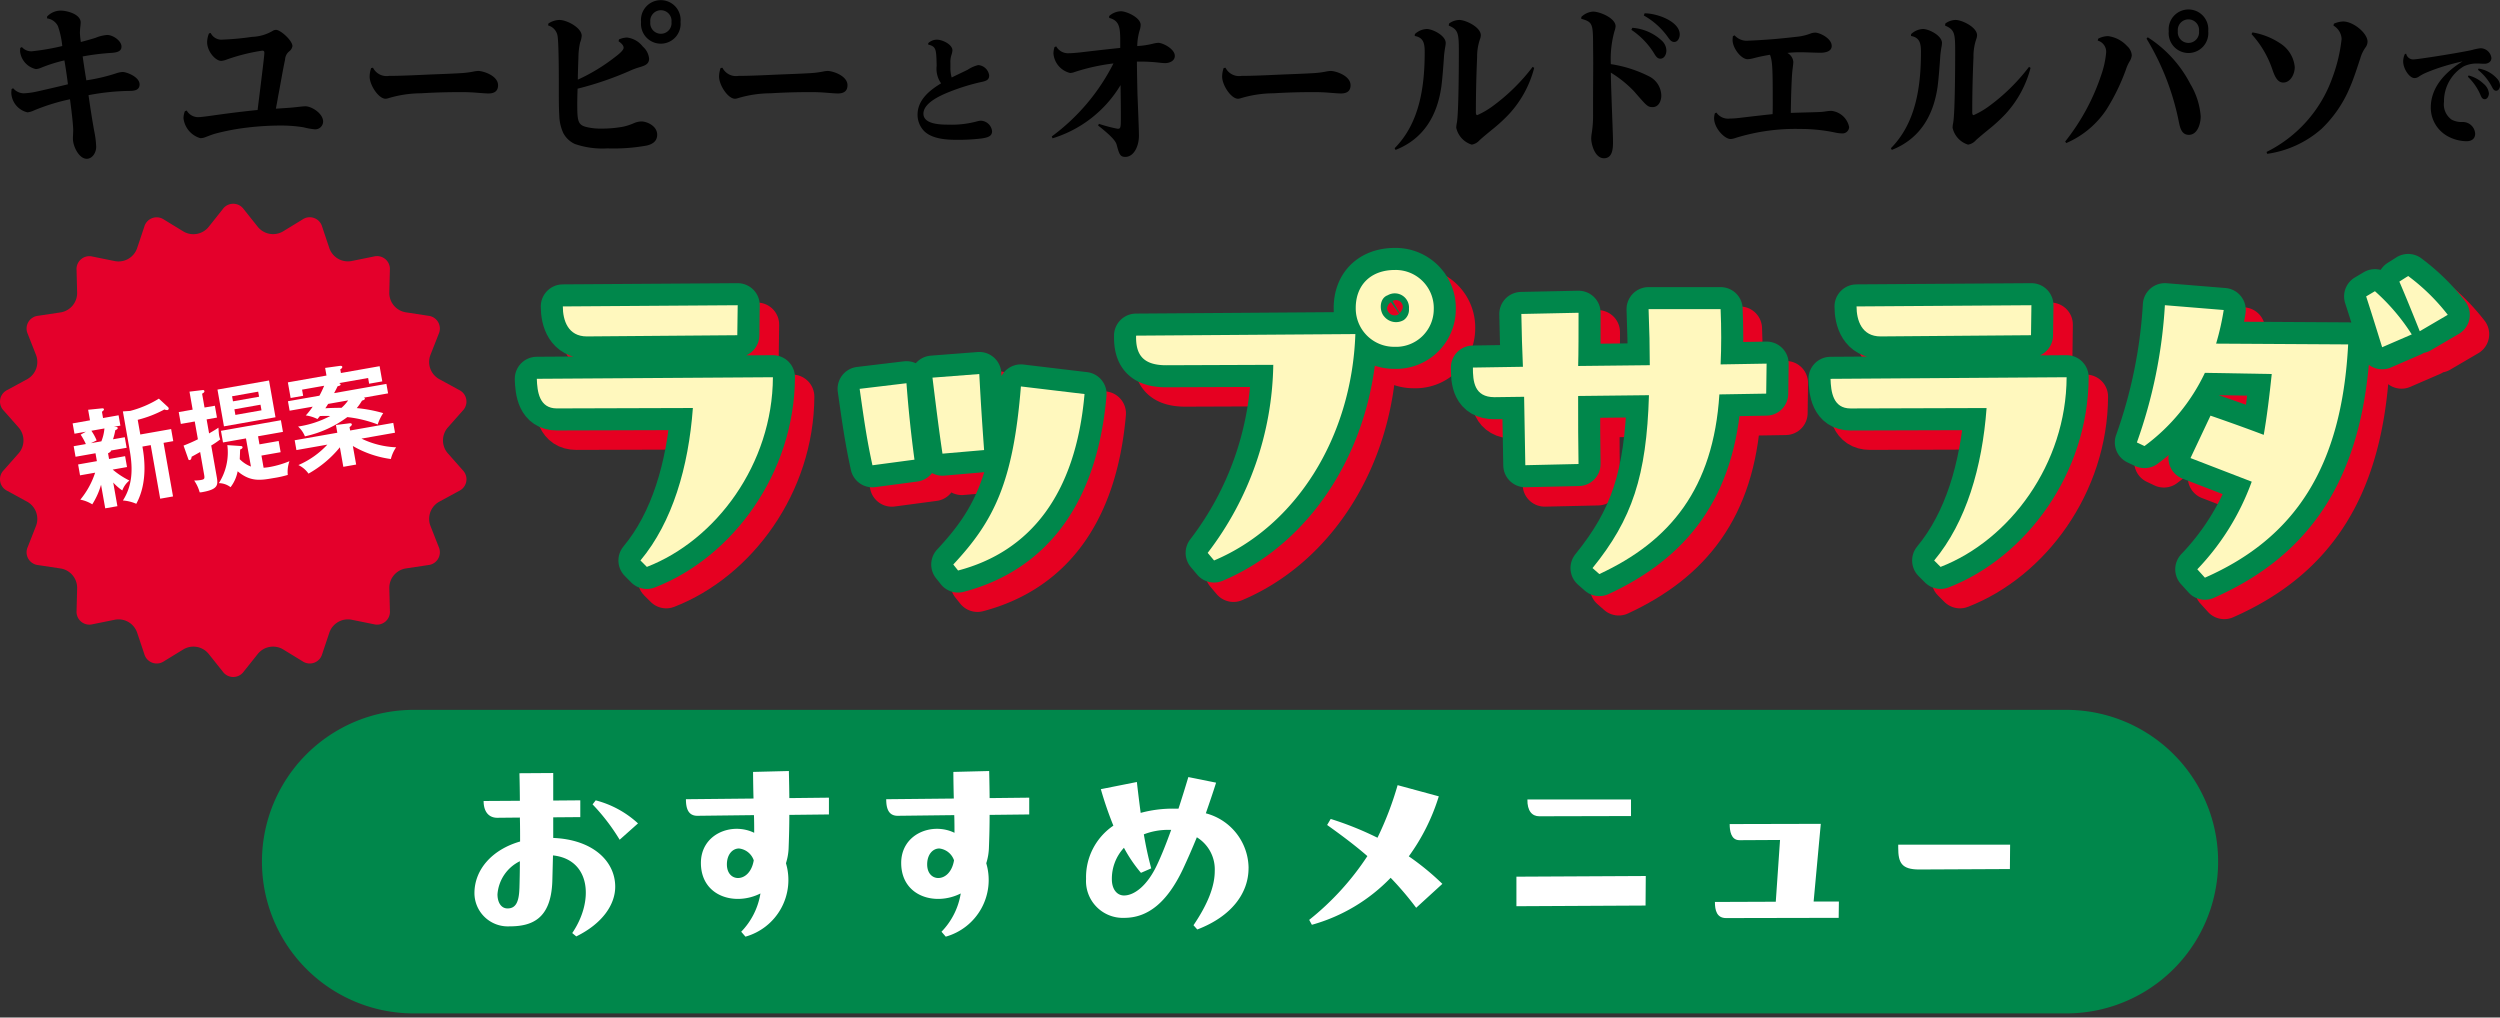 <svg data-name="グループ 404" xmlns="http://www.w3.org/2000/svg" width="316.7" height="128.899"><rect width="100%" height="100%" fill="#333333" stroke="none"/><defs><clipPath id="a"><path data-name="長方形 283" fill="none" d="M0 0h316.7v128.899H0z"/></clipPath></defs><g data-name="グループ 403" clip-path="url(#a)"><path data-name="パス 1211" d="M261.765 89.926H52.411a19.226 19.226 0 0 0 0 38.453h209.354a19.226 19.226 0 0 0 0-38.453" fill="#00874b"/><path data-name="パス 1212" d="M70.082 106.151c4.99.2 7.853 2.921 7.853 6.18 0 2.241-1.588 4.65-4.933 6.294l-.511-.425c2.807-4.139 2.3-9.328-2.438-9.837l-.085 3.288c-.17 4.82-2.636 5.7-5.443 5.7a4.228 4.228 0 0 1-4.423-4.2c0-3 2.24-5.529 5.783-6.549 0-1.021 0-2.041-.028-3.034l-2.863.028c-1.049 0-1.73-.736-1.73-2.126l4.593-.028c0-.738-.028-2.58-.056-3.488l4.281-.028v3.487l3.43-.028v2.126l-3.43.028zm-4.282 6.407c.028-.964.056-2.154.056-3.458a5.08 5.08 0 0 0-2.835 4.195c0 .964.425 1.786 1.276 1.786.992 0 1.446-.737 1.5-2.523m9.667-11.17a12.58 12.58 0 0 1 5.358 2.92l-2.324 2.07a25.688 25.688 0 0 0-3.43-4.479z" fill="#fff"/><path data-name="パス 1213" d="M105.009 101.048v2.126l-5.017.057c0 1.333-.03 2.637-.086 4.111a7.293 7.293 0 0 1-.341 2.013 7.456 7.456 0 0 1-5.131 9.3l-.538-.624a9.021 9.021 0 0 0 2.437-4.848c-3.2 1.616-7.456.4-7.541-3.742-.085-3.8 3.913-5.33 6.748-3.941 0-.709 0-1.446-.029-2.24l-7.172.085c-1.22 0-1.446-1.049-1.446-2.1l8.562-.085a156.234 156.234 0 0 1-.057-3.374l4.536-.114c.028 1.191.058 2.864.058 3.431zM93.5 111.226c.822 0 1.729-.709 1.985-2.24a2.234 2.234 0 0 0-1.871-1.5c-.822 0-1.531.765-1.531 2.013 0 1.133.652 1.729 1.417 1.729" fill="#fff"/><path data-name="パス 1214" d="M130.382 101.048v2.126l-5.018.057c0 1.333-.028 2.637-.085 4.111a7.293 7.293 0 0 1-.34 2.013 7.456 7.456 0 0 1-5.131 9.3l-.539-.624a9.024 9.024 0 0 0 2.438-4.848c-3.2 1.616-7.457.4-7.542-3.742-.085-3.8 3.913-5.33 6.748-3.941 0-.709 0-1.446-.028-2.24l-7.173.085c-1.219 0-1.446-1.049-1.446-2.1l8.562-.085a162.967 162.967 0 0 1-.057-3.374l4.537-.114c.028 1.191.056 2.864.056 3.431zm-11.51 10.178c.822 0 1.729-.709 1.984-2.24a2.234 2.234 0 0 0-1.871-1.5c-.822 0-1.531.765-1.531 2.013 0 1.133.652 1.729 1.418 1.729" fill="#fff"/><path data-name="パス 1215" d="M158.166 109.979c0 3.147-2.127 6.1-6.493 7.768l-.482-.539c1.843-2.722 2.693-4.961 2.693-6.86a4.767 4.767 0 0 0-2.268-4.281 88.813 88.813 0 0 1-1.758 4.026c-1.984 4.195-4.422 6.18-7.427 6.18a4.664 4.664 0 0 1-4.848-4.933 7.89 7.89 0 0 1 3.459-6.747 45.81 45.81 0 0 1-1.588-4.622l4.565-.907c.17 1.5.339 2.836.482 3.913a15.57 15.57 0 0 1 4.11-.539h.681c.4-1.219.822-2.58 1.247-4l3.516.709c-.426 1.36-.879 2.665-1.3 3.883a7.237 7.237 0 0 1 5.415 6.946m-9.81-4.848h-.482a8.393 8.393 0 0 0-2.977.567c.255 1.5.539 2.835.936 4.31l-1.3.566a17.888 17.888 0 0 1-2.155-3.174 5.764 5.764 0 0 0-1.531 4c0 1.247.652 2.069 1.588 2.041 1.276-.029 2.891-1.247 4.111-3.828.595-1.247 1.19-2.75 1.814-4.479" fill="#fff"/><path data-name="パス 1216" d="M179.4 115a39.638 39.638 0 0 0-3.232-3.8 22.1 22.1 0 0 1-9.979 5.953l-.341-.623a34.487 34.487 0 0 0 7.372-8.08c-1.531-1.333-3.232-2.608-5.1-3.941l.453-.765a40.33 40.33 0 0 1 5.926 2.381 41.056 41.056 0 0 0 2.551-6.662l5.217 1.417a25.8 25.8 0 0 1-3.8 7.6 32.973 32.973 0 0 1 4.253 3.488z" fill="#fff"/><path data-name="パス 1217" d="M192.1 114.8v-3.742l16.387-.085-.028 3.742zm14.516-13.523v2.1l-11.624.028c-.907 0-1.531-.681-1.5-2.126z" fill="#fff"/><path data-name="パス 1218" d="M230.658 104.365l-.907 9.838h3.2l-.028 2.069-14.261.029c-1.191 0-1.417-.993-1.417-2.041l7.711-.029.539-7.824-5.132.028c-1.1 0-1.247-1.219-1.247-2.042z" fill="#fff"/><path data-name="パス 1219" d="M240.467 107h14.175l-.028 3.091-11.482.056c-2.24 0-2.665-.85-2.665-2.75z" fill="#fff"/><path data-name="パス 1220" d="M28.214 26.5a1.63 1.63 0 0 1 2.661 0l1.809 2.269a2.486 2.486 0 0 0 3.151.556l2.476-1.514a1.63 1.63 0 0 1 2.5.91l.923 2.752a2.488 2.488 0 0 0 2.772 1.6l2.844-.576a1.63 1.63 0 0 1 2.039 1.71l-.074 2.9a2.49 2.49 0 0 0 2.058 2.452l2.87.441a1.629 1.629 0 0 1 1.331 2.3L54.513 45a2.489 2.489 0 0 0 1.094 3.008l2.549 1.392a1.629 1.629 0 0 1 .463 2.62L56.7 54.192a2.488 2.488 0 0 0 0 3.2l1.921 2.175a1.63 1.63 0 0 1-.463 2.621l-2.549 1.387a2.489 2.489 0 0 0-1.094 3.008l1.061 2.7a1.63 1.63 0 0 1-1.331 2.3l-2.869.432a2.49 2.49 0 0 0-2.058 2.451l.074 2.9a1.63 1.63 0 0 1-2.039 1.71l-2.844-.576a2.489 2.489 0 0 0-2.772 1.6l-.923 2.752a1.63 1.63 0 0 1-2.5.91l-2.476-1.514a2.487 2.487 0 0 0-3.151.555l-1.809 2.27a1.63 1.63 0 0 1-2.661 0l-1.809-2.27a2.487 2.487 0 0 0-3.151-.555l-2.476 1.514a1.63 1.63 0 0 1-2.5-.91l-.923-2.752a2.489 2.489 0 0 0-2.772-1.6l-2.844.576A1.63 1.63 0 0 1 9.7 77.373l.073-2.9a2.488 2.488 0 0 0-2.058-2.453l-2.869-.432a1.63 1.63 0 0 1-1.331-2.3l1.061-2.7a2.489 2.489 0 0 0-1.094-3.008L.933 62.188a1.63 1.63 0 0 1-.463-2.621l1.921-2.175a2.488 2.488 0 0 0 0-3.2L.47 52.016A1.629 1.629 0 0 1 .933 49.4l2.549-1.387A2.489 2.489 0 0 0 4.576 45l-1.061-2.7A1.629 1.629 0 0 1 4.846 40l2.869-.432a2.488 2.488 0 0 0 2.057-2.452l-.073-2.9a1.63 1.63 0 0 1 2.039-1.71l2.844.576a2.489 2.489 0 0 0 2.772-1.6l.923-2.752a1.63 1.63 0 0 1 2.5-.91l2.476 1.514a2.486 2.486 0 0 0 3.151-.556z" fill="#e4002b"/><path data-name="パス 1221" d="M13.813 58.146l2.035-.359.243 1.379-1.816.32a10.5 10.5 0 0 0 2.118 1.388 2.867 2.867 0 0 0-.9 1.257 6.3 6.3 0 0 1-1.15-1.007l.53 3-1.543.271-.53-2.986a9.368 9.368 0 0 1-1.112 2.479 4.543 4.543 0 0 0-1.513-.593 10.391 10.391 0 0 0 1.876-3.416l-1.912.337-.243-1.379 2.377-.419-.176-1-2.527.446-.236-1.338 1.543-.272a8.24 8.24 0 0 0-.661-1.194l.667-.372-1.448.256-.235-1.309 2.2-.388-.235-1.339 1.674-.169c.248-.029.312.016.329.111s-.094.186-.254.313l.139.793 1.968-.348.231 1.312-.834.147c.34.011.468.016.49.139s-.068.182-.3.292a8.651 8.651 0 0 1-.29 1.15l1.489-.261.236 1.337-1.981.349c0 .169-.26.285-.375.349zm-2.236-3.578a6.541 6.541 0 0 1 .666 1.221l-.727.353 1.325-.233a5.607 5.607 0 0 0 .388-1.633zm3.99-2.451l.919-.062a13.2 13.2 0 0 0 3.641-1.555l1.142 1.052a.3.3 0 0 1 .1.166.185.185 0 0 1-.171.227.719.719 0 0 1-.365-.076 14.576 14.576 0 0 1-3.388 1.314l.328 1.859 3.906-.689.27 1.53-1.23.216 1.2 6.79-1.626.286-1.2-6.789-1.051.185c.177 1.012.777 4.412-.779 7.251a5.145 5.145 0 0 0-1.693-.42c1.413-2.207 1.182-4.561.832-6.542z" fill="#fff"/><path data-name="パス 1222" d="M27.22 51.4l.265 1.5-1.311.23.313 1.776c.791-.463.943-.56 1.182-.729.022.292.045.738.091 1a2.137 2.137 0 0 0 .141.483 10.233 10.233 0 0 1-1.144.778l.679 3.851c.19 1.08.3 1.681-1.794 2.05a1.514 1.514 0 0 1-.346.032 4.935 4.935 0 0 0-.7-1.5 4.844 4.844 0 0 0 .889-.072c.478-.084.457-.207.34-.862l-.471-2.678c-.524.3-.731.41-1.078.6-.023.187-.058.39-.249.424-.1.017-.148-.044-.181-.151l-.593-1.685a19.755 19.755 0 0 0 1.817-.8l-.4-2.254-1.762.31-.265-1.5 1.762-.31-.4-2.28 1.67-.2a.175.175 0 0 1 .22.131c.026.151-.153.252-.293.332l.308 1.749zm6.859-3.2l.822 4.659-6.53 1.151-.821-4.658zm-3.593 8.3c.1.011.214.019.236.142.029.164-.155.239-.3.307-.009.183-.04 1.048-.052 1.22a4.007 4.007 0 0 0 1.418.933l-.628-3.565-2.91.513-.26-1.475 7.595-1.34.26 1.475-3.155.557.18 1.024 2.432-.428.25 1.421-2.431.428.272 1.543a7.378 7.378 0 0 0 .8-.1 12.134 12.134 0 0 0 2.476-.732 4 4 0 0 0-.214 1.741 13.457 13.457 0 0 1-1.816.4c-1.626.287-2.925.5-4.532-.863a4.745 4.745 0 0 1-.9 2.017 2.471 2.471 0 0 0-1.485-.513 7.227 7.227 0 0 0 1.078-4.817zm2.335-6.243l-.113-.641-3.308.584.114.641zm-3.127 1.594l.125.711 3.306-.583-.125-.711z" fill="#fff"/><path data-name="パス 1223" d="M36.689 52.028l-.212-1.2 3.988-.7a13.206 13.206 0 0 0 .6-1.261l-2.8.494.137.779-1.585.279-.35-1.981 4.891-.863-.171-.968 1.842-.254c.055-.01.3-.04.33.11s-.15.266-.252.326l.081.464 4.9-.864.34 1.926-1.666.294-.128-.725-3.688.65c.073.016.183.082.2.163.026.151-.247.2-.381.237-.121.274-.238.492-.439.866l6.625-1.168.212 1.2-3.074.542c.045.02.119.034.133.117.027.15-.269.231-.362.261a7.417 7.417 0 0 1-.664.947 18.012 18.012 0 0 1 3.351.635 5.881 5.881 0 0 0-.7 1.435A15.489 15.489 0 0 0 44 52.838a13.989 13.989 0 0 1-5.373 2.439 3.378 3.378 0 0 0-.866-1.242 12.661 12.661 0 0 0 4.074-1.335 15.43 15.43 0 0 0-1.309.006c-.163.2-.2.246-.314.379a4.664 4.664 0 0 0-1.475-.458 8.925 8.925 0 0 0 .875-1.111zm8.428 6.823l-1.625.286-.436-2.472A13.936 13.936 0 0 1 39.08 60a3.253 3.253 0 0 0-1.28-1.085 10.888 10.888 0 0 0 3.67-2.59l-3.92.691-.219-1.244 5.4-.951-.174-.983 1.667-.209c.082-.015.316-.042.345.121.022.123-.113.232-.288.361l.075.424 5.464-.964.219 1.243-4.248.75a11.143 11.143 0 0 0 4.39 1.1 4.638 4.638 0 0 0-.667 1.484A13.01 13.01 0 0 1 44.7 56.5zm-3.552-7.683c-.076.126-.13.22-.353.555.682-.05 1.343-.054 2.058-.067a4.91 4.91 0 0 0 .835-.935z" fill="#fff"/><path data-name="パス 1224" d="M100.368 50.244c-.051 11-7.2 20.63-15.968 24.027l-.81-.811c4.055-4.866 6.083-11.811 6.639-19.313L73 54.2c-2.231 0-2.484-2.129-2.535-3.751zm-4.512-5.323l-19.056.152c-2.383 0-3.041-2.027-3.041-3.8l22.152-.152z" fill="#e60021"/><path data-name="パス 1225" d="M100.368 50.244c-.051 11-7.2 20.63-15.968 24.027l-.81-.811c4.055-4.866 6.083-11.811 6.639-19.313L73 54.2c-2.231 0-2.484-2.129-2.535-3.751zm-4.512-5.323l-19.056.152c-2.383 0-3.041-2.027-3.041-3.8l22.152-.152z" fill="none" stroke="#e60021" stroke-linecap="round" stroke-linejoin="round" stroke-width="5.587"/><path data-name="パス 1226" d="M117.286 51a165.2 165.2 0 0 0 1.014 9.682l-5.323.71c-.71-3.245-1.064-5.728-1.622-9.682zm9.226-1.166c.2 3.8.354 6.083.608 9.631l-5.272.456c-.456-3.04-.861-6.335-1.267-9.63zm13.331 2.535c-1.115 12.774-6.944 19.972-16.018 22.355l-.608-.761c5.17-5.525 7.6-10.442 8.566-22.557z" fill="#e60021"/><path data-name="パス 1227" d="M117.286 51a165.2 165.2 0 0 0 1.014 9.682l-5.323.71c-.71-3.245-1.064-5.728-1.622-9.682zm9.226-1.166c.2 3.8.354 6.083.608 9.631l-5.272.456c-.456-3.04-.861-6.335-1.267-9.63zm13.331 2.535c-1.115 12.774-6.944 19.972-16.018 22.355l-.608-.761c5.17-5.525 7.6-10.442 8.566-22.557z" fill="none" stroke="#e60021" stroke-linecap="round" stroke-linejoin="round" stroke-width="5.587"/><path data-name="パス 1228" d="M150.174 48.724c-3.042 0-3.8-1.47-3.8-3.549v-.2l27.779-.2C173.7 57.9 166.6 69.1 156.257 73.46l-.811-.963a40.124 40.124 0 0 0 8.313-23.824zm33.912-7.1a4.773 4.773 0 0 1-4.968 4.765 4.858 4.858 0 0 1-4.917-4.917c0-2.89 1.876-4.816 4.968-4.816a4.831 4.831 0 0 1 4.917 4.968m-3.143-.051a1.8 1.8 0 0 0-2.687-1.723c-1.115.4-1.064 2.027-.456 2.686a1.932 1.932 0 0 0 2.484.456 1.6 1.6 0 0 0 .659-1.419" fill="#e60021"/><path data-name="パス 1229" d="M150.174 48.724c-3.042 0-3.8-1.47-3.8-3.549v-.2l27.779-.2C173.7 57.9 166.6 69.1 156.257 73.46l-.811-.963a40.124 40.124 0 0 0 8.313-23.824zm33.912-7.1a4.773 4.773 0 0 1-4.968 4.765 4.858 4.858 0 0 1-4.917-4.917c0-2.89 1.876-4.816 4.968-4.816a4.831 4.831 0 0 1 4.917 4.971zm-3.143-.051a1.8 1.8 0 0 0-2.687-1.723c-1.115.4-1.064 2.027-.456 2.686a1.932 1.932 0 0 0 2.484.456 1.6 1.6 0 0 0 .659-1.416z" fill="none" stroke="#e60021" stroke-linecap="round" stroke-linejoin="round" stroke-width="5.587"/><path data-name="パス 1230" d="M226.249 48.52l-.051 3.8-5.931.1c-.76 11.912-6.234 18.6-15.207 22.759l-.862-.76c5.019-6.184 6.844-11.659 7.148-21.9l-8.972.1c0 2.94 0 6.235.05 8.617l-6.741.152-.152-8.667-3.751.05c-2.586 0-2.738-2.027-2.738-3.751l6.337-.1c-.1-2.18-.152-4.208-.2-6.691l7.248-.152c0 1.774 0 5.373-.05 6.742l9.074-.1c0-2.18-.051-4.511-.153-7.1h9.124q.153 3.651 0 7z" fill="#e60021"/><path data-name="パス 1231" d="M226.249 48.52l-.051 3.8-5.931.1c-.76 11.912-6.234 18.6-15.207 22.759l-.862-.76c5.019-6.184 6.844-11.659 7.148-21.9l-8.972.1c0 2.94 0 6.235.05 8.617l-6.741.152-.152-8.667-3.751.05c-2.586 0-2.738-2.027-2.738-3.751l6.337-.1c-.1-2.18-.152-4.208-.2-6.691l7.248-.152c0 1.774 0 5.373-.05 6.742l9.074-.1c0-2.18-.051-4.511-.153-7.1h9.124q.153 3.651 0 7z" fill="none" stroke="#e60021" stroke-linecap="round" stroke-linejoin="round" stroke-width="5.587"/><path data-name="パス 1232" d="M264.256 50.244c-.051 11-7.2 20.63-15.968 24.027l-.811-.811c4.055-4.866 6.083-11.811 6.64-19.313l-17.234.051c-2.231 0-2.484-2.129-2.535-3.751zm-4.512-5.323l-19.06.152c-2.382 0-3.041-2.027-3.041-3.8l22.152-.152z" fill="#e60021"/><path data-name="パス 1233" d="M264.256 50.244c-.051 11-7.2 20.63-15.968 24.027l-.811-.811c4.055-4.866 6.083-11.811 6.64-19.313l-17.234.051c-2.231 0-2.484-2.129-2.535-3.751zm-4.512-5.323l-19.06.152c-2.382 0-3.041-2.027-3.041-3.8l22.152-.152z" fill="none" stroke="#e60021" stroke-linecap="round" stroke-linejoin="round" stroke-width="5.587"/><path data-name="パス 1234" d="M284.155 41.727a32.974 32.974 0 0 1-.964 4.259l16.728.1c-.811 15.562-6.741 24.534-18.147 29.552l-.963-1.064a31.537 31.537 0 0 0 6.894-11.1l-7.756-2.991 2.535-5.373c2.331.811 4.613 1.622 6.742 2.433.4-2.281.71-4.816 1.014-7.7l-8.466-.152a24.567 24.567 0 0 1-7.654 9.276l-.963-.456a62.293 62.293 0 0 0 3.545-17.392zm19.157-2.382a25.977 25.977 0 0 1 4.664 5.474l-3.751 1.623c-.659-2.129-1.318-4.258-2.027-6.438zm4.208-1.926a25.706 25.706 0 0 1 5.018 4.917l-3.548 2.078c-.811-2.027-1.774-4.41-2.585-6.286z" fill="#e60021"/><path data-name="パス 1235" d="M284.155 41.727a32.974 32.974 0 0 1-.964 4.259l16.728.1c-.811 15.562-6.741 24.534-18.147 29.552l-.963-1.064a31.537 31.537 0 0 0 6.894-11.1l-7.756-2.991 2.535-5.373c2.331.811 4.613 1.622 6.742 2.433.4-2.281.71-4.816 1.014-7.7l-8.466-.152a24.567 24.567 0 0 1-7.654 9.276l-.963-.456a62.293 62.293 0 0 0 3.545-17.392zm19.157-2.382a25.977 25.977 0 0 1 4.664 5.474l-3.751 1.623c-.659-2.129-1.318-4.258-2.027-6.438zm4.208-1.926a25.706 25.706 0 0 1 5.018 4.917l-3.548 2.078c-.811-2.027-1.774-4.41-2.585-6.286z" fill="none" stroke="#e60021" stroke-linecap="round" stroke-linejoin="round" stroke-width="5.587"/><path data-name="パス 1236" d="M97.913 47.788c-.051 11-7.2 20.63-15.968 24.027L81.134 71c4.055-4.866 6.083-11.812 6.64-19.314l-17.234.052c-2.231 0-2.484-2.129-2.535-3.751zM93.4 42.465l-19.06.153c-2.382 0-3.041-2.028-3.041-3.8l22.152-.152z" fill="#00874b"/><path data-name="パス 1237" d="M97.913 47.788c-.051 11-7.2 20.63-15.968 24.027L81.134 71c4.055-4.866 6.083-11.812 6.64-19.314l-17.234.052c-2.231 0-2.484-2.129-2.535-3.751zM93.4 42.465l-19.06.153c-2.382 0-3.041-2.028-3.041-3.8l22.152-.152z" fill="none" stroke="#00874b" stroke-linecap="round" stroke-linejoin="round" stroke-width="5.587"/><path data-name="パス 1238" d="M114.831 48.548a165.2 165.2 0 0 0 1.014 9.682l-5.323.71c-.71-3.245-1.064-5.728-1.622-9.682zm9.226-1.166c.2 3.8.354 6.083.608 9.631l-5.272.456c-.456-3.04-.861-6.335-1.267-9.63zm13.331 2.535c-1.115 12.774-6.944 19.972-16.018 22.355l-.608-.761c5.17-5.525 7.6-10.442 8.566-22.557z" fill="#00874b"/><path data-name="パス 1239" d="M114.831 48.548a165.2 165.2 0 0 0 1.014 9.682l-5.323.71c-.71-3.245-1.064-5.728-1.622-9.682zm9.226-1.166c.2 3.8.354 6.083.608 9.631l-5.272.456c-.456-3.04-.861-6.335-1.267-9.63zm13.331 2.535c-1.115 12.774-6.944 19.972-16.018 22.355l-.608-.761c5.17-5.525 7.6-10.442 8.566-22.557z" fill="none" stroke="#00874b" stroke-linecap="round" stroke-linejoin="round" stroke-width="5.587"/><path data-name="パス 1240" d="M147.718 46.268c-3.042 0-3.8-1.47-3.8-3.549v-.2l27.779-.2C171.239 55.442 164.142 66.645 153.8 71l-.811-.963a40.124 40.124 0 0 0 8.311-23.82zm33.912-7.1a4.773 4.773 0 0 1-4.968 4.765 4.858 4.858 0 0 1-4.917-4.917c0-2.89 1.876-4.816 4.968-4.816a4.831 4.831 0 0 1 4.917 4.968m-3.143-.051A1.8 1.8 0 0 0 175.8 37.4c-1.115.4-1.064 2.027-.456 2.686a1.932 1.932 0 0 0 2.484.456 1.6 1.6 0 0 0 .659-1.419" fill="#00874b"/><path data-name="パス 1241" d="M147.718 46.268c-3.042 0-3.8-1.47-3.8-3.549v-.2l27.779-.2C171.239 55.442 164.142 66.645 153.8 71l-.811-.963a40.124 40.124 0 0 0 8.311-23.82zm33.912-7.1a4.773 4.773 0 0 1-4.968 4.765 4.858 4.858 0 0 1-4.917-4.917c0-2.89 1.876-4.816 4.968-4.816a4.831 4.831 0 0 1 4.917 4.971zm-3.143-.051A1.8 1.8 0 0 0 175.8 37.4c-1.115.4-1.064 2.027-.456 2.686a1.932 1.932 0 0 0 2.484.456 1.6 1.6 0 0 0 .659-1.422z" fill="none" stroke="#00874b" stroke-linecap="round" stroke-linejoin="round" stroke-width="5.587"/><path data-name="パス 1242" d="M223.793 46.064l-.051 3.8-5.931.1c-.76 11.912-6.234 18.6-15.207 22.759l-.862-.76c5.019-6.184 6.844-11.659 7.148-21.9l-8.972.1c0 2.94 0 6.235.05 8.617l-6.741.152-.152-8.667-3.751.05c-2.586 0-2.738-2.027-2.738-3.751l6.337-.1c-.1-2.18-.152-4.208-.2-6.691l7.248-.152c0 1.774 0 5.373-.05 6.742l9.074-.1c0-2.18-.051-4.511-.153-7.1h9.124q.153 3.651 0 7z" fill="#00874b"/><path data-name="パス 1243" d="M223.793 46.064l-.051 3.8-5.931.1c-.76 11.912-6.234 18.6-15.207 22.759l-.862-.76c5.019-6.184 6.844-11.659 7.148-21.9l-8.972.1c0 2.94 0 6.235.05 8.617l-6.741.152-.152-8.667-3.751.05c-2.586 0-2.738-2.027-2.738-3.751l6.337-.1c-.1-2.18-.152-4.208-.2-6.691l7.248-.152c0 1.774 0 5.373-.05 6.742l9.074-.1c0-2.18-.051-4.511-.153-7.1h9.124q.153 3.651 0 7z" fill="none" stroke="#00874b" stroke-linecap="round" stroke-linejoin="round" stroke-width="5.587"/><path data-name="パス 1244" d="M261.8 47.788c-.051 11-7.2 20.63-15.968 24.027l-.811-.81c4.055-4.866 6.083-11.812 6.64-19.314l-17.234.052c-2.231 0-2.484-2.129-2.535-3.751zm-4.512-5.323l-19.06.153c-2.382 0-3.041-2.028-3.041-3.8l22.152-.152z" fill="#00874b"/><path data-name="パス 1245" d="M261.8 47.788c-.051 11-7.2 20.63-15.968 24.027l-.811-.81c4.055-4.866 6.083-11.812 6.64-19.314l-17.234.052c-2.231 0-2.484-2.129-2.535-3.751zm-4.512-5.323l-19.06.153c-2.382 0-3.041-2.028-3.041-3.8l22.152-.152z" fill="none" stroke="#00874b" stroke-linecap="round" stroke-linejoin="round" stroke-width="5.587"/><path data-name="パス 1246" d="M281.7 39.272a32.915 32.915 0 0 1-.964 4.258l16.728.1c-.811 15.562-6.741 24.534-18.147 29.552l-.963-1.064a31.537 31.537 0 0 0 6.894-11.1l-7.756-2.991 2.535-5.373c2.331.811 4.613 1.622 6.742 2.433.4-2.281.71-4.816 1.014-7.705l-8.466-.152a24.567 24.567 0 0 1-7.654 9.276l-.963-.456a62.291 62.291 0 0 0 3.548-17.387zm19.157-2.382a25.976 25.976 0 0 1 4.664 5.474l-3.751 1.623c-.659-2.129-1.318-4.258-2.027-6.438zm4.208-1.926a25.707 25.707 0 0 1 5.018 4.917l-3.548 2.078c-.811-2.027-1.774-4.41-2.585-6.286z" fill="#00874b"/><path data-name="パス 1247" d="M281.7 39.272a32.915 32.915 0 0 1-.964 4.258l16.728.1c-.811 15.562-6.741 24.534-18.147 29.552l-.963-1.064a31.537 31.537 0 0 0 6.894-11.1l-7.756-2.991 2.535-5.373c2.331.811 4.613 1.622 6.742 2.433.4-2.281.71-4.816 1.014-7.705l-8.466-.152a24.567 24.567 0 0 1-7.654 9.276l-.963-.456a62.291 62.291 0 0 0 3.548-17.387zm19.157-2.382a25.976 25.976 0 0 1 4.664 5.474l-3.751 1.623c-.659-2.129-1.318-4.258-2.027-6.438zm4.208-1.926a25.707 25.707 0 0 1 5.018 4.917l-3.548 2.078c-.811-2.027-1.774-4.41-2.585-6.286z" fill="none" stroke="#00874b" stroke-linecap="round" stroke-linejoin="round" stroke-width="5.587"/><path data-name="パス 1248" d="M97.913 47.788c-.051 11-7.2 20.63-15.968 24.027L81.134 71c4.055-4.866 6.083-11.812 6.64-19.314l-17.234.052c-2.231 0-2.484-2.129-2.535-3.751zM93.4 42.465l-19.06.153c-2.382 0-3.041-2.028-3.041-3.8l22.152-.152z" fill="#fff8be"/><path data-name="パス 1249" d="M114.831 48.548a165.2 165.2 0 0 0 1.014 9.682l-5.323.71c-.71-3.245-1.064-5.728-1.622-9.682zm9.226-1.166c.2 3.8.354 6.083.608 9.631l-5.272.456c-.456-3.04-.861-6.335-1.267-9.63zm13.331 2.535c-1.115 12.774-6.944 19.972-16.018 22.355l-.608-.761c5.17-5.525 7.6-10.442 8.566-22.557z" fill="#fff8be"/><path data-name="パス 1250" d="M147.718 46.268c-3.042 0-3.8-1.47-3.8-3.549v-.2l27.779-.2C171.239 55.442 164.142 66.645 153.8 71l-.811-.963a40.124 40.124 0 0 0 8.311-23.82zm33.912-7.1a4.773 4.773 0 0 1-4.968 4.765 4.858 4.858 0 0 1-4.917-4.917c0-2.89 1.876-4.816 4.968-4.816a4.831 4.831 0 0 1 4.917 4.968m-3.143-.051A1.8 1.8 0 0 0 175.8 37.4c-1.115.4-1.064 2.027-.456 2.686a1.932 1.932 0 0 0 2.484.456 1.6 1.6 0 0 0 .659-1.419" fill="#fff8be"/><path data-name="パス 1251" d="M223.793 46.064l-.051 3.8-5.931.1c-.76 11.912-6.234 18.6-15.207 22.759l-.862-.76c5.019-6.184 6.844-11.659 7.148-21.9l-8.972.1c0 2.94 0 6.235.05 8.617l-6.741.152-.152-8.667-3.751.05c-2.586 0-2.738-2.027-2.738-3.751l6.337-.1c-.1-2.18-.152-4.208-.2-6.691l7.248-.152c0 1.774 0 5.373-.05 6.742l9.074-.1c0-2.18-.051-4.511-.153-7.1h9.124q.153 3.651 0 7z" fill="#fff8be"/><path data-name="パス 1252" d="M261.8 47.788c-.051 11-7.2 20.63-15.968 24.027l-.811-.81c4.055-4.866 6.083-11.812 6.64-19.314l-17.234.052c-2.231 0-2.484-2.129-2.535-3.751zm-4.512-5.323l-19.06.153c-2.382 0-3.041-2.028-3.041-3.8l22.152-.152z" fill="#fff8be"/><path data-name="パス 1253" d="M281.7 39.272a32.915 32.915 0 0 1-.964 4.258l16.728.1c-.811 15.562-6.741 24.534-18.147 29.552l-.963-1.064a31.537 31.537 0 0 0 6.894-11.1l-7.756-2.991 2.535-5.373c2.331.811 4.613 1.622 6.742 2.433.4-2.281.71-4.816 1.014-7.705l-8.466-.152a24.567 24.567 0 0 1-7.654 9.276l-.963-.456a62.291 62.291 0 0 0 3.548-17.387zm19.157-2.382a25.976 25.976 0 0 1 4.664 5.474l-3.751 1.623c-.659-2.129-1.318-4.258-2.027-6.438zm4.208-1.926a25.707 25.707 0 0 1 5.018 4.917l-3.548 2.078c-.811-2.027-1.774-4.41-2.585-6.286z" fill="#fff8be"/><path data-name="パス 1254" d="M12.144 4.775a4.86 4.86 0 0 1 1.419-.346c.777 0 1.827.756 1.827 1.469 0 .476-.311.734-1.244.8a30.042 30.042 0 0 0-3.674.453c.155 1.081.311 2.118.466 3.025a22.736 22.736 0 0 0 3.77-.885 3.2 3.2 0 0 1 .818-.173c.525 0 2.158.626 2.158 1.577 0 .756-.72.821-1.3.821a29.518 29.518 0 0 0-5.171.54c.234 1.642.448 3.025.72 4.537a11.672 11.672 0 0 1 .252 2.01c0 .735-.485 1.512-1.2 1.512-.972 0-1.749-1.577-1.749-2.549 0-.26.038-.8.038-1.059 0-.519-.136-1.923-.408-3.932a25.649 25.649 0 0 0-4.529 1.4 2.7 2.7 0 0 1-.856.259A2.651 2.651 0 0 1 1.432 11.8a4.767 4.767 0 0 1 .038-.518l.195-.107a1.806 1.806 0 0 0 1.342.647 9.165 9.165 0 0 0 1.516-.194c.622-.13 3.305-.756 4.083-.951a63.748 63.748 0 0 0-.447-3.025 18.719 18.719 0 0 0-2.994.948 1.888 1.888 0 0 1-.623.152 2.588 2.588 0 0 1-2-2.247c0-.152.02-.282.02-.433l.214-.109A1.566 1.566 0 0 0 4 6.5a29.713 29.713 0 0 0 3.888-.67 10.8 10.8 0 0 0-.544-2.507 1.785 1.785 0 0 0-1.381-.993V2.1a2.361 2.361 0 0 1 1.731-.756c.758 0 2.527.432 2.527 1.512a5.962 5.962 0 0 1-.058.627c-.02.194-.039.562-.039.692a10.654 10.654 0 0 0 .117 1.145 40.551 40.551 0 0 0 1.9-.54"/><path data-name="パス 1255" d="M33.139 9.831c.232-1.88.35-2.917.35-3.133s-.079-.281-.273-.281a24.123 24.123 0 0 0-4.549 1.145 2.3 2.3 0 0 1-.641.152c-.719 0-1.788-1.189-1.788-2.377a3.132 3.132 0 0 1 .233-1.1l.214-.064a1.52 1.52 0 0 0 1.555.843 33.952 33.952 0 0 0 3.693-.346 5.491 5.491 0 0 0 2.644-.778.812.812 0 0 1 .389-.108c.583 0 2.08 1.362 2.08 2.053a1.038 1.038 0 0 1-.408.67 1.42 1.42 0 0 0-.525 1.037c-.33 1.556-.583 3.154-.894 4.731-.078.5-.176.995-.272 1.492.369-.022 1.01-.066 1.322-.087a26.732 26.732 0 0 0 1.438-.13c.564-.065.855-.086.972-.086.8 0 2.255.907 2.255 1.944a1 1 0 0 1-1.069.973 8.936 8.936 0 0 1-1.439-.26 18.281 18.281 0 0 0-3.091-.216 36.157 36.157 0 0 0-5.287.432c-.914.151-1.847.346-2.741.584-.408.107-1.05.367-1.342.475a1.747 1.747 0 0 1-.583.108 2.98 2.98 0 0 1-2.139-2.55 2.649 2.649 0 0 1 .175-.863l.234-.091a1.671 1.671 0 0 0 1.438.843c.292 0 1.012-.087 2.353-.282 1.691-.237 3.635-.474 5.19-.626.078-.648.312-2.485.506-4.1"/><path data-name="パス 1256" d="M49.274 9.615c1.36 0 3.227-.087 4.626-.151 1.478-.066 2.955-.109 4.433-.195a11.449 11.449 0 0 0 1.711-.216 3.373 3.373 0 0 1 .543-.065c.6 0 2.508.583 2.508 1.814 0 .822-.583 1.038-1.205 1.038-.369 0-.816-.043-1.4-.086a24.08 24.08 0 0 0-1.964-.086c-1.731 0-3.46.043-5.171.15a14.544 14.544 0 0 0-4.1.606 1.53 1.53 0 0 1-.408.086c-.894 0-2.021-1.729-2.021-2.809a3.4 3.4 0 0 1 .194-1.08l.233-.043a1.92 1.92 0 0 0 2.022 1.037"/><path data-name="パス 1257" d="M73.127 12.942c0 2.377.039 2.874 1.187 3.155a7.508 7.508 0 0 0 1.827.194 15.022 15.022 0 0 0 2.779-.237 7.129 7.129 0 0 0 1.439-.476 2.584 2.584 0 0 1 .894-.194c.661 0 2 .54 2 1.685 0 .907-.738 1.253-1.4 1.383a23.673 23.673 0 0 1-4.918.346 10.668 10.668 0 0 1-4.121-.562 3.154 3.154 0 0 1-1.458-1.383 5.72 5.72 0 0 1-.506-2.182c-.059-1.146-.059-1.75-.059-4.516 0-1.058-.018-4.754-.155-5.575a1.657 1.657 0 0 0-1.205-1.36l.039-.239a2.591 2.591 0 0 1 1.4-.453c.953 0 2.82.993 2.82 2.009a2.769 2.769 0 0 1-.2.843 8.809 8.809 0 0 0-.214 1.858c-.038 1.059-.077 2.29-.077 2.852a23.337 23.337 0 0 0 4.7-2.852C78.3 6.935 79 6.395 79 6.05s-.388-.649-.641-.822l.058-.237a2.765 2.765 0 0 1 1.011-.237 2.965 2.965 0 0 1 2 1.144 2.323 2.323 0 0 1 .8 1.535c0 .712-.583.885-1.127 1.058a9.189 9.189 0 0 0-1.4.519 41.22 41.22 0 0 1-6.532 2.225c-.019.562-.039 1.146-.039 1.707M86.21 2.787a2.511 2.511 0 1 1-5 0 2.513 2.513 0 1 1 5 0m-3.829 0a1.349 1.349 0 1 0 2.683 0 1.349 1.349 0 1 0-2.683 0"/><path data-name="パス 1258" d="M93.539 9.615c1.36 0 3.227-.087 4.626-.151 1.478-.066 2.955-.109 4.433-.195a11.449 11.449 0 0 0 1.711-.216 3.373 3.373 0 0 1 .543-.065c.6 0 2.508.583 2.508 1.814 0 .822-.583 1.038-1.205 1.038-.369 0-.816-.043-1.4-.086a24.08 24.08 0 0 0-1.964-.086c-1.731 0-3.46.043-5.171.15a14.544 14.544 0 0 0-4.1.606 1.53 1.53 0 0 1-.408.086c-.894 0-2.021-1.729-2.021-2.809a3.4 3.4 0 0 1 .194-1.08l.233-.043a1.92 1.92 0 0 0 2.022 1.037"/><path data-name="パス 1259" d="M118.655 8.32c-.014-.665-.027-1.149-.068-1.513-.082-.77-.3-.982-1.007-1.164l.013-.181a1.618 1.618 0 0 1 1.076-.439c.72 0 1.987.606 1.987 1.361a2.365 2.365 0 0 1-.137.605 2.862 2.862 0 0 0-.122.983v.62a4.291 4.291 0 0 0 .163 1.225c.667-.333 1.348-.65 2.029-.983a4.152 4.152 0 0 1 1.334-.59 1.512 1.512 0 0 1 1.387 1.316c0 .574-.394.71-1.089.847a26.748 26.748 0 0 0-4.124 1.3c-.953.393-3.117 1.331-3.117 2.692 0 1.346 2.138 1.391 3.158 1.391a12.3 12.3 0 0 0 3.662-.423 1.8 1.8 0 0 1 .476-.076 1.491 1.491 0 0 1 1.4 1.331c0 .6-.461.8-1.36.922a24.523 24.523 0 0 1-3.172.167c-1.306 0-3.239-.121-4.2-1.241a2.985 2.985 0 0 1-.708-1.935c0-1.936 1.619-3.146 2.981-3.977a3.191 3.191 0 0 1-.558-2.238"/><path data-name="パス 1260" d="M144.106 12.185c.02.584.078 1.9.117 3.025.038.908.058 1.707.058 1.989 0 1.317-.642 2.678-1.73 2.678-.661 0-.778-.367-1.089-1.534-.117-.453-.622-1.08-2.352-2.441l.1-.216a18.415 18.415 0 0 0 2.371.626c.388 0 .408-.129.408-1.556 0-1.317-.02-2.657-.038-3.975a15.26 15.26 0 0 1-8.613 6.741l-.1-.237a26.045 26.045 0 0 0 7.814-9.248 25.587 25.587 0 0 0-4.9 1.081 1.913 1.913 0 0 1-.583.129 2.766 2.766 0 0 1-2.118-2.463 2.9 2.9 0 0 1 .135-.822l.214-.086a1.728 1.728 0 0 0 1.653.865c.291 0 .855-.043 1.458-.109 1.982-.237 4.121-.474 5-.561V4.882c-.02-1.511-.175-2.29-1.4-2.614v-.237a2.332 2.332 0 0 1 1.478-.606c.72 0 2.508.8 2.508 1.729a2.2 2.2 0 0 1-.1.605 7.45 7.45 0 0 0-.331 2.074 10.664 10.664 0 0 0 2-.3 3.523 3.523 0 0 1 .66-.109c.564 0 2.1.757 2.1 1.664 0 .649-.719.908-1.205.908-.156 0-.467-.022-.836-.065a21.054 21.054 0 0 0-2.352-.13h-.408c0 .757.038 2.917.077 4.386"/><path data-name="パス 1261" d="M157.268 9.615c1.36 0 3.227-.087 4.626-.151 1.478-.066 2.954-.109 4.433-.195a11.449 11.449 0 0 0 1.711-.216 3.373 3.373 0 0 1 .543-.065c.6 0 2.508.583 2.508 1.814 0 .822-.583 1.038-1.206 1.038-.369 0-.815-.043-1.4-.086a24.053 24.053 0 0 0-1.963-.086c-1.731 0-3.46.043-5.171.15a14.551 14.551 0 0 0-4.1.606 1.524 1.524 0 0 1-.407.086c-.895 0-2.022-1.729-2.022-2.809a3.427 3.427 0 0 1 .194-1.08l.233-.043a1.921 1.921 0 0 0 2.023 1.037"/><path data-name="パス 1262" d="M179.234 4.321a2.346 2.346 0 0 1 1.5-.649c.738 0 2.41.822 2.41 1.773a3.65 3.65 0 0 1-.077.583c-.039.237-.117.756-.137 1.058-.1 1.556-.232 3.112-.349 3.955-.525 3.586-2.216 6.546-5.793 7.951l-.116-.216c3.129-3.155 3.809-7.692 3.809-12.187 0-1.1-.155-1.836-1.263-2.031zm4.335-1.34a2.241 2.241 0 0 1 1.3-.453c.8 0 2.721.907 2.721 1.944a1.5 1.5 0 0 1-.1.476 6.768 6.768 0 0 0-.369 2.311c-.1 2.29-.156 4.559-.156 6.85 0 .15-.019.475.175.475a10.154 10.154 0 0 0 1.847-1.059 24.514 24.514 0 0 0 5.171-5.056l.194.13a13.663 13.663 0 0 1-3.168 5.834 20.4 20.4 0 0 1-2.139 1.966c-.525.432-1.01.821-1.613 1.361a1.683 1.683 0 0 1-.992.562 2.891 2.891 0 0 1-1.963-2.139 3.445 3.445 0 0 1 .078-.627c.233-1.253.252-7.324.252-8.967 0-2.355-.057-2.83-1.282-3.348z"/><path data-name="パス 1263" d="M208.919 9.679a2.788 2.788 0 0 1 1.536 2.42c0 .734-.369 1.469-1.089 1.469-.641 0-.738-.129-2.333-1.966a14.312 14.312 0 0 0-2.973-2.4c.019 1.252.058 2.268.1 3.522.039 1.188.1 2.593.137 3.781.02.518.038 1.037.038 1.555 0 .887-.116 1.988-1.146 1.988-1.147 0-1.614-1.771-1.614-2.506a4.7 4.7 0 0 1 .078-.735 14.684 14.684 0 0 0 .156-2.42v-1.381c0-1.684.019-3.37.019-5.034 0-1.123-.019-2.01-.019-2.7-.02-2.29-.137-2.506-1.5-2.895l.019-.238a2.363 2.363 0 0 1 1.478-.67c.855 0 2.857.821 2.857 1.859a2.106 2.106 0 0 1-.136.605 13.147 13.147 0 0 0-.466 4.191 15.974 15.974 0 0 1 4.859 1.556m-2.138-6.158a6.147 6.147 0 0 1 3.752 1.643 1.759 1.759 0 0 1 .564 1.252c0 .476-.273 1.016-.758 1.016-.351 0-.545-.259-.72-.54a9.724 9.724 0 0 0-2.955-3.111zm1.555-1.836c1.613 0 4.452 1.037 4.452 2.679 0 .454-.253.951-.7.951-.33 0-.524-.238-.719-.5a9.39 9.39 0 0 0-3.13-2.853z"/><path data-name="パス 1264" d="M227.174 7.886c0 .107-.02.346-.1.95-.077.627-.135 1.988-.174 3.327-.02.8-.04 1.859-.04 2.14 1.167-.044 2.353-.065 3.539-.108a6.581 6.581 0 0 0 .894-.086 5.213 5.213 0 0 1 .7-.066 2.576 2.576 0 0 1 2.257 2.057.847.847 0 0 1-.933.8 4.231 4.231 0 0 1-.739-.087 21.206 21.206 0 0 0-4.51-.476 25.537 25.537 0 0 0-8.165 1.124 2.424 2.424 0 0 1-.661.152c-.777 0-2.1-1.383-2.1-2.636a2.217 2.217 0 0 1 .1-.627l.195-.087a1.794 1.794 0 0 0 1.691.757 11.014 11.014 0 0 0 1.244-.087c2-.237 3.343-.389 4.179-.475.02-.5.02-1.015.02-1.512 0-4.343-.04-5.207-.35-6.007-.661.108-1.322.238-2.061.432a3.4 3.4 0 0 1-.777.129c-.8 0-1.9-1.382-1.9-2.441a3.833 3.833 0 0 1 .039-.476l.214-.107a2.071 2.071 0 0 0 1.807.67c.409 0 2.177-.109 3.207-.194.973-.087 1.809-.173 2.916-.3a6.531 6.531 0 0 0 1.711-.411 1.733 1.733 0 0 1 .564-.108c.6 0 2.1.735 2.1 1.686 0 .756-.932.864-1.438.864-.467 0-2.041-.065-2.43-.065a15.537 15.537 0 0 0-1.75.087 1.428 1.428 0 0 1 .759 1.188"/><path data-name="パス 1265" d="M242.1 4.321a2.346 2.346 0 0 1 1.5-.649c.738 0 2.41.822 2.41 1.773a3.65 3.65 0 0 1-.077.583c-.039.237-.117.756-.137 1.058-.1 1.556-.232 3.112-.349 3.955-.525 3.586-2.216 6.546-5.793 7.951l-.116-.216c3.129-3.155 3.809-7.692 3.809-12.187 0-1.1-.155-1.836-1.263-2.031zm4.335-1.34a2.241 2.241 0 0 1 1.3-.453c.8 0 2.721.907 2.721 1.944a1.5 1.5 0 0 1-.1.476A6.768 6.768 0 0 0 250 7.259c-.1 2.29-.156 4.559-.156 6.85 0 .15-.019.475.175.475a10.154 10.154 0 0 0 1.847-1.059 24.514 24.514 0 0 0 5.171-5.056l.194.13a13.663 13.663 0 0 1-3.168 5.834 20.4 20.4 0 0 1-2.143 1.967c-.525.432-1.01.821-1.613 1.361a1.683 1.683 0 0 1-.992.562 2.891 2.891 0 0 1-1.963-2.139 3.447 3.447 0 0 1 .078-.627c.233-1.253.252-7.324.252-8.967 0-2.355-.057-2.83-1.282-3.348z"/><path data-name="パス 1266" d="M265.8 4.9a2.759 2.759 0 0 1 1.243-.324 3.935 3.935 0 0 1 2.412 1.254 1.73 1.73 0 0 1 .6 1.188 1.855 1.855 0 0 1-.313.821 5.281 5.281 0 0 0-.445 1.015 26.307 26.307 0 0 1-2.431 4.992 11.613 11.613 0 0 1-5.112 4.278l-.137-.195a27.486 27.486 0 0 0 4.593-8.509 11.651 11.651 0 0 0 .6-2.809 1.474 1.474 0 0 0-1.07-1.469zm11.664 5.727a9.357 9.357 0 0 1 1.321 4.1c0 .994-.427 2.356-1.5 2.356-.893 0-1.108-.843-1.263-1.62a32.5 32.5 0 0 0-4.1-10.567l.155-.173a15.414 15.414 0 0 1 5.386 5.9m2.275-6.677a2.513 2.513 0 1 1-5 0 2.511 2.511 0 1 1 5 0m-3.849 0a1.349 1.349 0 1 0 2.683 0 1.349 1.349 0 1 0-2.683 0"/><path data-name="パス 1267" d="M285.339 4.106a8.917 8.917 0 0 1 3.479 1.361 4 4 0 0 1 1.882 3.024c0 .908-.544 1.966-1.458 1.966-.8 0-1.127-.929-1.419-1.771a12.545 12.545 0 0 0-2.6-4.365zM295.661 3a3.213 3.213 0 0 1 1.167-.28c1.3 0 3.091 1.49 3.091 2.549a1.234 1.234 0 0 1-.253.735 4.427 4.427 0 0 0-.661 1.383c-.428 1.274-.836 2.592-1.38 3.824a15.506 15.506 0 0 1-3.519 5.1 13.144 13.144 0 0 1-6.9 3.176l-.078-.238a16.75 16.75 0 0 0 8.32-9.355 20.327 20.327 0 0 0 1.187-4.948 2.065 2.065 0 0 0-1.035-1.705z"/><path data-name="パス 1268" d="M305.811 7.518c.177 0 .735-.075 1.456-.182 2.015-.287 5.363-.861 5.921-1.012a6.553 6.553 0 0 1 1.034-.212 1.4 1.4 0 0 1 1.389 1.224c0 .53-.463.742-.885.742-.3 0-.6-.031-.9-.031a3.792 3.792 0 0 0-1.729.364 5.157 5.157 0 0 0-2.491 4.505 2.357 2.357 0 0 0 .967 2.239 2.663 2.663 0 0 0 1.374.3 1.565 1.565 0 0 1 1.606 1.483c0 .711-.543.952-1.088.952a5.09 5.09 0 0 1-2.423-.649 4.137 4.137 0 0 1-2.11-3.615c0-2.721 2.055-4.642 4.029-5.852a30.311 30.311 0 0 0-3.076.847c-.6.211-1.266.454-1.851.726a7.583 7.583 0 0 0-.667.393.947.947 0 0 1-.49.151c-.681 0-1.443-1.225-1.443-2.1a2.264 2.264 0 0 1 .218-.953l.163-.03a.9.9 0 0 0 .994.711m6.914 2.042a4.266 4.266 0 0 1 1.906 1.058 1.815 1.815 0 0 1 .667 1.195c0 .332-.191.756-.531.756-.272 0-.409-.227-.5-.454a7.022 7.022 0 0 0-1.633-2.389zm1.266-.878a4 4 0 0 1 2.4 1.347 1.322 1.322 0 0 1 .313.8c0 .3-.178.666-.49.666-.245 0-.381-.2-.49-.408a6.767 6.767 0 0 0-1.811-2.238z"/></g></svg>